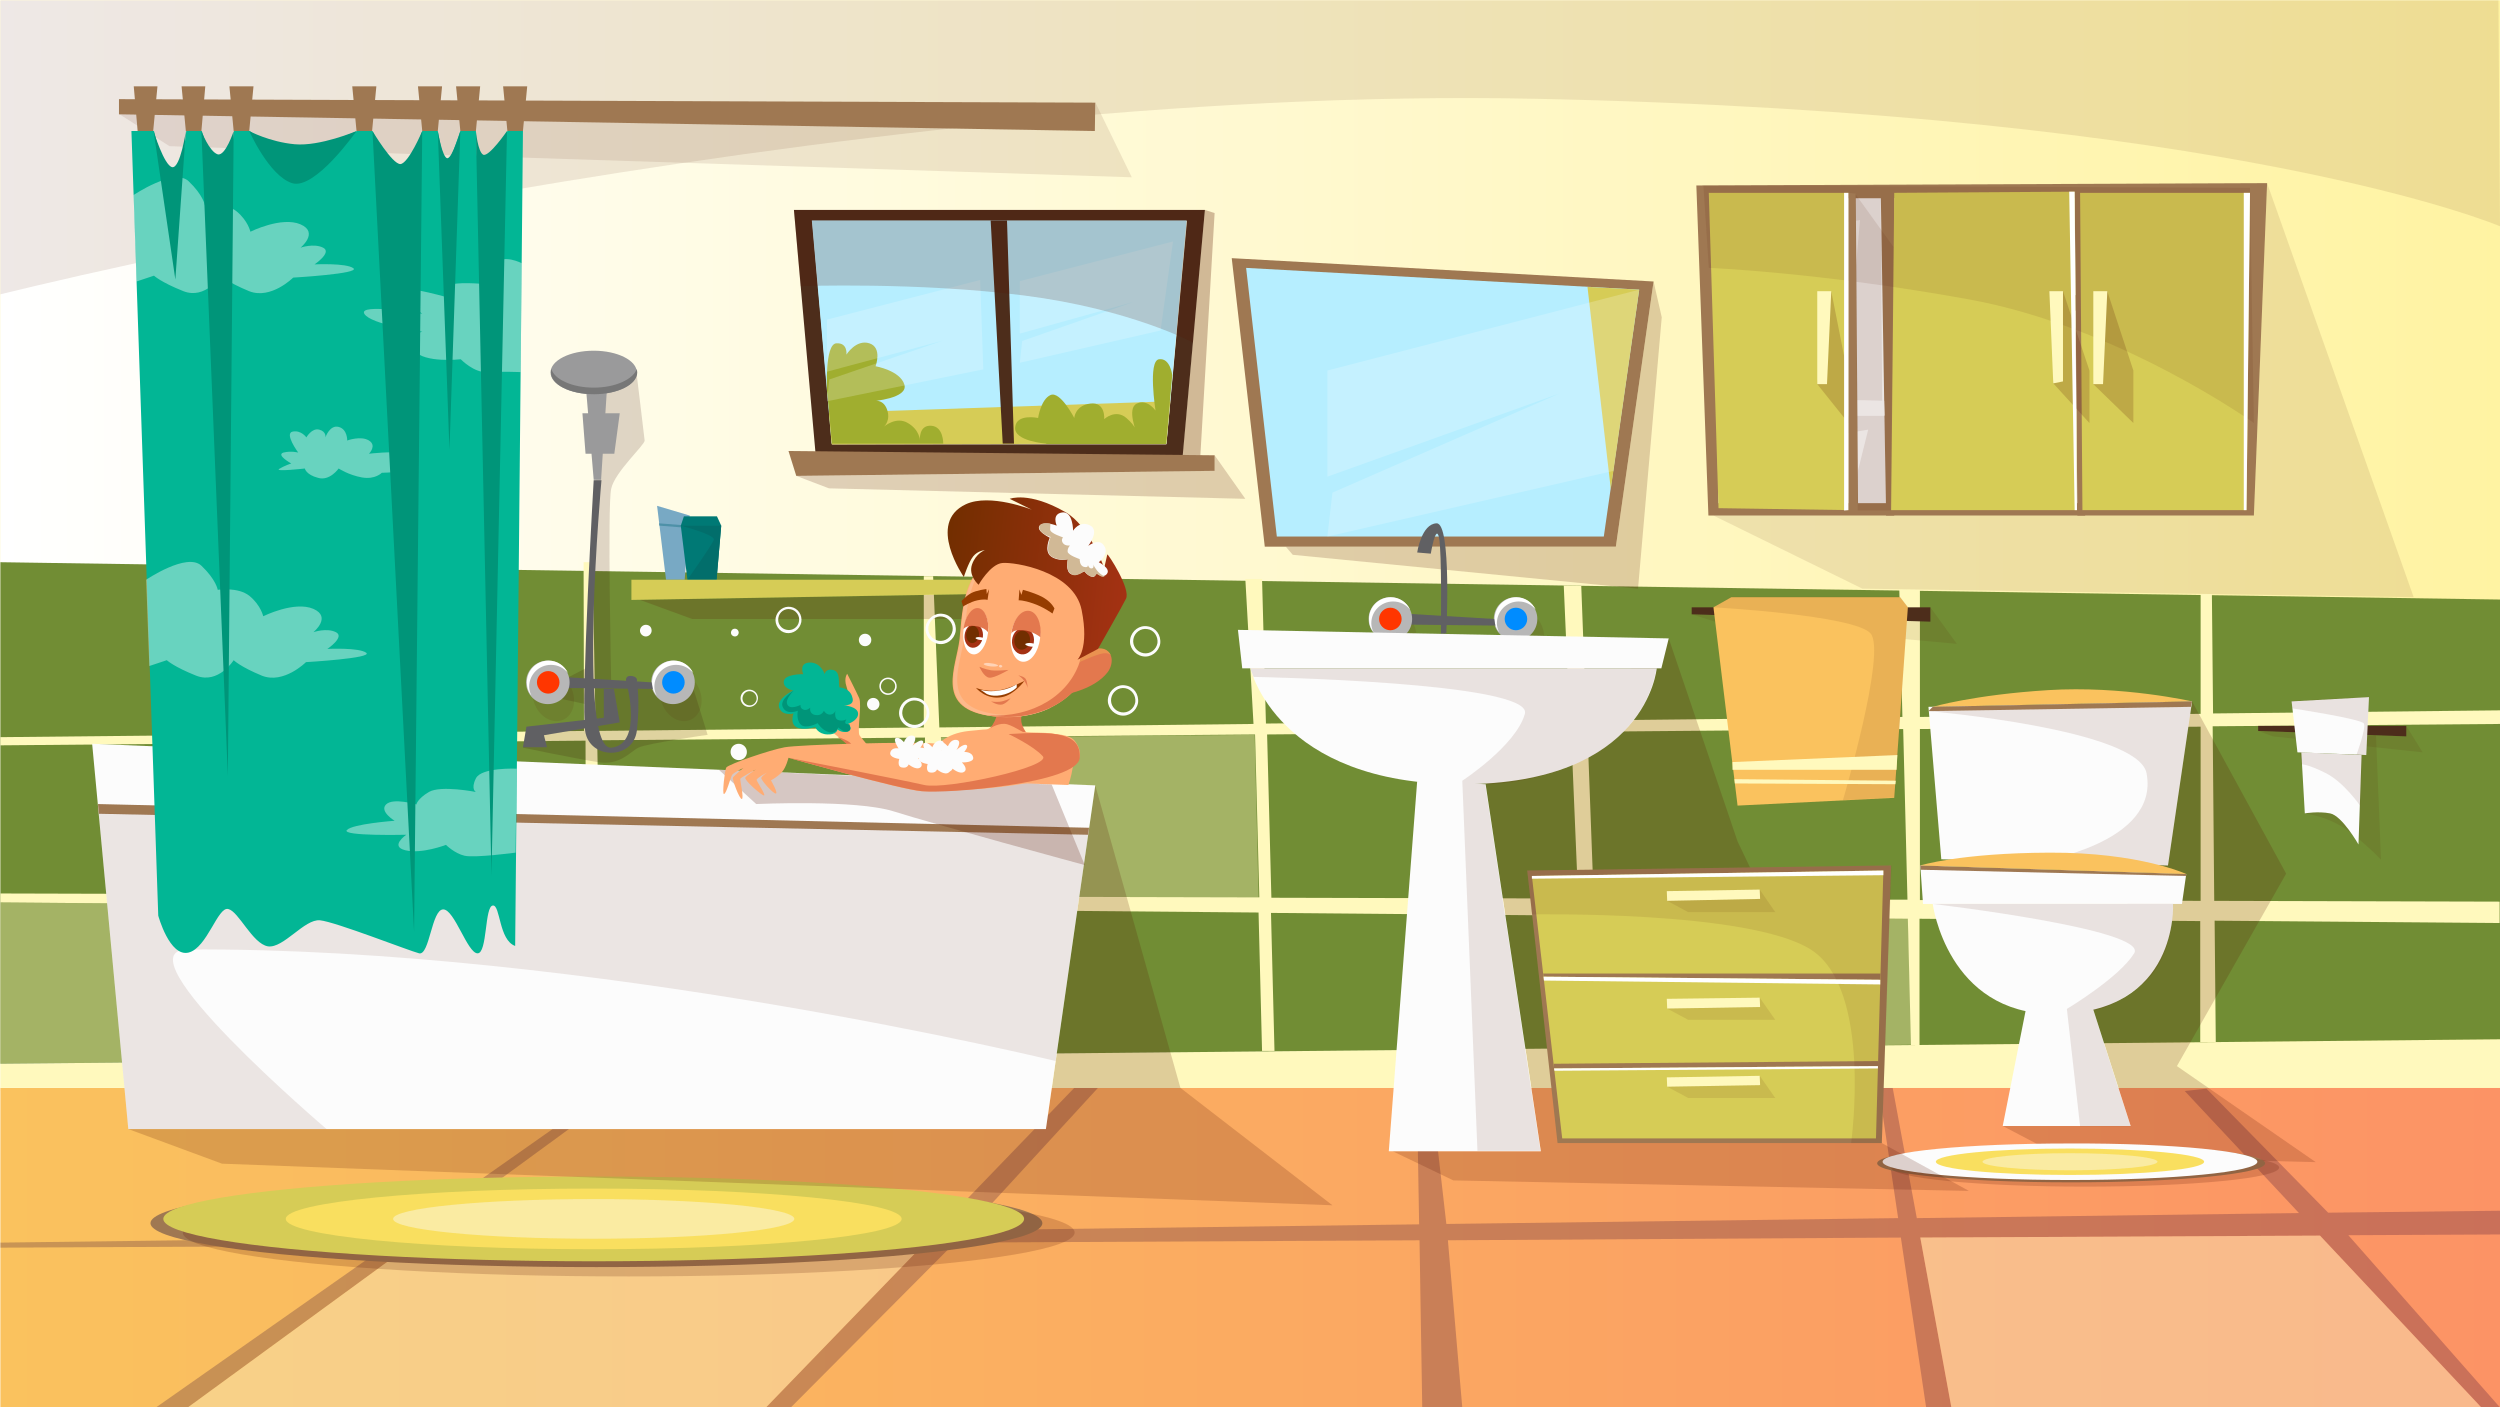 <?xml version="1.0" encoding="utf-8"?>
<!-- Generator: Adobe Illustrator 26.4.1, SVG Export Plug-In . SVG Version: 6.00 Build 0)  -->
<svg version="1.1" id="Слой_1" xmlns="http://www.w3.org/2000/svg" xmlns:xlink="http://www.w3.org/1999/xlink" x="0px" y="0px"
	 viewBox="0 0 643 362" style="enable-background:new 0 0 643 362;" xml:space="preserve">
<style type="text/css">
	.st0{fill:#FFF9BD;}
	.st1{fill:url(#SVGID_1_);}
	.st2{fill:url(#SVGID_00000010998013232896227630000007739576930488928677_);}
	.st3{opacity:0.24;fill:#2C0133;}
	.st4{opacity:0.44;fill:#F6E9BE;}
	.st5{fill:#718D34;}
	.st6{opacity:0.36;fill:#FFF9BD;}
	.st7{opacity:0.1;fill:#561400;}
	.st8{opacity:0.16;fill:#330A01;}
	.st9{fill:#9A9A9B;}
	.st10{fill:#B7B7B7;}
	.st11{fill:#FFFFFF;}
	.st12{fill:#008CFF;}
	.st13{fill:#606063;}
	.st14{fill:#FF3600;}
	.st15{fill:#777777;}
	.st16{fill:#9F7852;}
	.st17{fill:#FCFCFC;}
	.st18{fill:#D1B06F;}
	.st19{fill:#D6CC56;}
	.st20{opacity:0.19;fill:#561400;}
	.st21{filter:url(#Adobe_OpacityMaskFilter);}
	.st22{filter:url(#Adobe_OpacityMaskFilter_00000173842586616771238740000013742517621164835976_);}
	
		.st23{mask:url(#SVGID_00000008830805274531299010000017340580041783481786_);fill:url(#SVGID_00000061457987858784783110000016780173178081200019_);}
	.st24{fill:url(#SVGID_00000000938025256121538390000011627695988735857297_);}
	.st25{filter:url(#Adobe_OpacityMaskFilter_00000119833247333736579560000009612403390117690534_);}
	.st26{filter:url(#Adobe_OpacityMaskFilter_00000165915407187025056430000011701075304724334775_);}
	
		.st27{mask:url(#SVGID_00000127725912055336793240000002225226795033788851_);fill:url(#SVGID_00000176723893245689321570000013654173890064248961_);}
	.st28{fill:url(#SVGID_00000139279222050906834320000002122744580480699010_);}
	.st29{filter:url(#Adobe_OpacityMaskFilter_00000051344155779416702170000007268258334781780134_);}
	.st30{filter:url(#Adobe_OpacityMaskFilter_00000126293987564252952080000012712183028095920299_);}
	
		.st31{mask:url(#SVGID_00000150808338754338906710000017603069610219070596_);fill:url(#SVGID_00000121958322138135653770000004883878896151753635_);}
	.st32{fill:url(#SVGID_00000124157610813210925030000015899846437044834983_);}
	.st33{fill:#B6EEFF;}
	.st34{opacity:0.2;fill:#FFFFFF;}
	.st35{fill:#78A9C4;}
	.st36{fill:#4E91A8;}
	.st37{fill:#007975;}
	.st38{fill:#026E6B;}
	.st39{fill:#FAC25E;}
	.st40{opacity:0.11;fill:#561400;}
	.st41{fill:#4D2D1B;}
	.st42{fill:#F9DF5F;}
	.st43{opacity:0.43;fill:#FCFCFC;}
	.st44{fill:#E3784E;}
	.st45{fill:#FFAC73;}
	.st46{fill:#FCB98B;}
	.st47{fill:#A43113;}
	.st48{fill:#722E00;}
	.st49{fill:#963D00;}
	.st50{fill:#FFD3B6;}
	.st51{fill:#EA9250;}
	.st52{fill:url(#SVGID_00000016059324872995341850000015651286554797280166_);}
	.st53{fill:#D1B996;}
	.st54{opacity:0.23;fill:#561400;}
	.st55{fill:#02B695;}
	.st56{fill:#009579;}
	.st57{fill:#A0AE2F;}
	.st58{filter:url(#Adobe_OpacityMaskFilter_00000074431270208194154970000016459695736468201398_);}
	.st59{filter:url(#Adobe_OpacityMaskFilter_00000046302320429513346970000009629498478519531935_);}
	
		.st60{mask:url(#SVGID_00000108289680072734869220000010614278146194301842_);fill:url(#SVGID_00000042707816584996789350000009730820911413787520_);}
	.st61{fill:url(#SVGID_00000083050070834791148780000008697232007604233393_);}
	.st62{filter:url(#Adobe_OpacityMaskFilter_00000170265647873972630360000007041755899565406119_);}
	.st63{filter:url(#Adobe_OpacityMaskFilter_00000150782860049566977060000012213152991703259522_);}
	
		.st64{mask:url(#SVGID_00000001633551471032031010000016062248439995745931_);fill:url(#SVGID_00000142879720266765467400000003508287359651536543_);}
	.st65{fill:url(#SVGID_00000099634961779098154970000017014813034611738302_);}
	.st66{filter:url(#Adobe_OpacityMaskFilter_00000036232548773419900890000015190448591077954983_);}
	.st67{filter:url(#Adobe_OpacityMaskFilter_00000155843834118352464550000008217171714219014291_);}
	
		.st68{mask:url(#SVGID_00000129914688943331981440000009554926236854562234_);fill:url(#SVGID_00000137091102365053485570000012178724027907259783_);}
	.st69{fill:url(#SVGID_00000024721187420242257340000000648229770659045769_);}
	.st70{opacity:0.41;fill:#FCFCFC;}
</style>
<g>
	<rect x="0.1" y="0.1" class="st0" width="643" height="280.5"/>
	<linearGradient id="SVGID_1_" gradientUnits="userSpaceOnUse" x1="6.373569e-02" y1="140.387" x2="643.03" y2="140.387">
		<stop  offset="0" style="stop-color:#FFFFFF"/>
		<stop  offset="1" style="stop-color:#FFF3A2"/>
	</linearGradient>
	<rect x="0.1" y="0.1" class="st1" width="643" height="280.5"/>
	
		<linearGradient id="SVGID_00000005948333215599475550000004058642534801589415_" gradientUnits="userSpaceOnUse" x1="6.373569e-02" y1="320.928" x2="643.03" y2="320.928">
		<stop  offset="0" style="stop-color:#FAC25E"/>
		<stop  offset="1" style="stop-color:#FC9365"/>
	</linearGradient>
	
		<rect x="0.1" y="279.8" style="fill:url(#SVGID_00000005948333215599475550000004058642534801589415_);" width="643" height="82.2"/>
	<polygon class="st3" points="643,311.4 598.8,311.9 567.5,280 561.9,280.6 591.3,312 493,313.3 486.8,279.8 483.2,279.8 
		488.2,313.3 372,314.8 368,279.8 364.4,279.8 365,314.9 248.8,316.4 282.4,279.8 276.3,279.8 240.9,316.5 108.3,318.2 160.8,279.8 
		157.2,279.8 102.4,318.3 0.1,319.6 0.1,320.9 99.4,320.4 40.1,362 48.3,362 105.3,320.4 237.9,319.7 197,362 203.4,362 
		245.6,319.6 365.1,319 365.8,362 376.1,362 372.4,319 488.9,318.3 495.4,362 501.9,362 493.9,318.3 596.7,317.8 638.2,362 643,362 
		604,317.7 643,317.5 	"/>
	<polygon class="st4" points="638.2,362 596.7,317.8 493.9,318.3 501.9,362 	"/>
	<polygon class="st4" points="237.9,319.7 197,362 48.3,362 105.3,320.4 	"/>
	<polygon class="st0" points="643,279.8 643,267.3 0.1,273.6 0.1,279.8 	"/>
	<polygon class="st5" points="0.1,144.6 643,154.2 643,267.3 0.1,273.6 	"/>
	<path class="st0" d="M643,186.2v-3.5l-73.8,0.8l-0.3-30.7l-2.9,0v30.8l-72.2,0.8v-32.7l-5.3-0.1l0.8,32.8l-81.3,0.9l-1.3-34.6
		l-4.5-0.1l1.5,34.7l-78.1,0.8l-1-37.2h-4.3l2.1,37.3l-80.8,0.9l-1.6-38.9l-2.4,0v38.9l-84.4,0.9l-0.8-43.4h-2.3l0.1,43.4l-79.1,0.9
		l-2.2-44.3H66l2.1,44.3l-68,0.7v2.1l68.1-0.6l1.8,38.9l-69.9-0.2v2.3l70,0.6l1.9,40.1h3.6l-2-40.1l77,0.6l0.1,38.7h4.3l-0.7-38.7
		l83.5,0.7v37.1l7.3-0.1l-1.5-37l80.1,0.7l0.9,35.6h3.2l-0.9-35.5l79,0.7l1.5,34.1h3.7l-1.2-34l80.8,0.7l0.8,32.5l2.2,0v-32.5
		l72.2,0.6V268h4l-0.3-31.2l73.3,0.6v-5.5l-73.4-0.2l-0.4-44.9L643,186.2z M73.5,230.1l-1.9-38.9l79-0.7l0.1,39.8L73.5,230.1z
		 M154.3,230.3l-0.7-39.9l84.3-0.7v40.9L154.3,230.3z M243.6,230.6l-1.6-41l80.8-0.7l1.1,41.9L243.6,230.6z M327,230.9l-1.1-42
		l78.2-0.7l1.8,42.9L327,230.9z M409.9,231.2l-1.6-43l81.2-0.7l1.1,43.9L409.9,231.2z M566,231.7l-72.2-0.2v-44l72.2-0.6V231.7z"/>
	<polygon class="st6" points="410.1,235.5 411.3,269.6 491.7,268.7 490.8,236.2 	"/>
	<polygon class="st6" points="241.9,189.7 322.7,189 323.7,230.9 243.6,230.6 	"/>
	<polygon class="st6" points="72,272.9 70.1,232.7 0.1,232.1 0.1,273.6 	"/>
	<path class="st7" d="M0.1,75.7c0,0,215.5-54,394.6-50.3C575,29.1,643,58.2,643,58.2l-0.4-58.1H0.1V75.7z"/>
</g>
<g id="vseosvita-Водопровідний-кран-2">
	<path class="st8" d="M163.6,95c0,0,2.1,17.2,2.2,18.3s-7.7,8.1-8.6,12.4c-1,4.3,0,50,0,50l10.4,1h10.6L182,189
		c0,0-15.7,2.2-17.8,3.3c-2.1,1-4.7,4.7-10.5,3.7c-5.8-0.9-19.2-3.7-19.2-3.7l1.4-3.3l16.2-4.2l-1.5-3.7l-12.6-2.7l13.2-6.8
		c0,0,1.5-45.8,2.1-49.2c0.6-3.4,1.2-25.7,1.2-25.7L163.6,95z"/>
	<polygon class="st9" points="150.6,116.7 149.8,106.3 159.4,106.3 158,116.7 	"/>
	<path class="st7" d="M179.8,177.1c1.4,3.2,0.5,6.8-2.1,8c-2.6,1.2-5.9-0.5-7.3-3.8c-1.4-3.2-0.5-6.8,2.1-8
		C175.1,172.2,178.4,173.9,179.8,177.1z"/>
	<path class="st7" d="M147,177.1c1.4,3.2,0.5,6.8-2.1,8c-2.6,1.2-5.9-0.5-7.3-3.8c-1.4-3.2-0.5-6.8,2.1-8
		C142.3,172.2,145.6,173.9,147,177.1z"/>
	<path class="st10" d="M178.7,175.5c0,3.1-2.5,5.6-5.6,5.6c-3.1,0-5.6-2.5-5.6-5.6c0-3.1,2.5-5.6,5.6-5.6
		C176.3,169.9,178.7,172.4,178.7,175.5z"/>
	<path class="st11" d="M168.3,176.6c0-3.1,2.5-5.6,5.6-5.6c1.8,0,3.3,0.8,4.4,2.1c-0.9-1.9-2.8-3.2-5-3.2c-3.1,0-5.6,2.5-5.6,5.6
		c0,1.3,0.4,2.5,1.2,3.4C168.5,178.2,168.3,177.4,168.3,176.6z"/>
	<circle class="st12" cx="173.2" cy="175.5" r="2.9"/>
	<polygon class="st13" points="141,173.9 167.6,175.5 167.9,177.2 141,176.9 	"/>
	<path class="st10" d="M146.5,175.5c0,3.1-2.5,5.6-5.6,5.6c-3.1,0-5.6-2.5-5.6-5.6c0-3.1,2.5-5.6,5.6-5.6
		C144,169.9,146.5,172.4,146.5,175.5z"/>
	<path class="st11" d="M136.1,176.6c0-3.1,2.5-5.6,5.6-5.6c1.8,0,3.3,0.8,4.4,2.1c-0.9-1.9-2.8-3.2-5-3.2c-3.1,0-5.6,2.5-5.6,5.6
		c0,1.3,0.4,2.5,1.2,3.4C136.3,178.2,136.1,177.4,136.1,176.6z"/>
	<circle class="st14" cx="141" cy="175.5" r="2.9"/>
	<polygon class="st13" points="155.3,177.2 155.3,184.6 135.4,186.9 134.5,192.2 140.7,192.2 139.9,189.1 159.4,185.8 157.9,177.2 	
		"/>
	<ellipse class="st9" cx="152.7" cy="95.8" rx="11.1" ry="5.6"/>
	<polygon class="st9" points="150.6,98.5 152.7,123.4 154.6,123.4 156.2,98.6 	"/>
	<path class="st15" d="M152.7,99.7c-5.5,0-10.1-2.1-10.9-4.8c-0.1,0.3-0.1,0.6-0.1,0.9c0,3.1,4.9,5.6,11.1,5.6
		c6.1,0,11.1-2.5,11.1-5.6c0-0.3-0.1-0.6-0.1-0.9C162.8,97.6,158.2,99.7,152.7,99.7z"/>
	<path class="st13" d="M152.7,123.4c0,0-3.3,57-2.2,64.6c1.1,7.5,12.4,7.5,13.3-0.1c0.9-7.6,0-12.6,0-12.6s0.4-1.1-1.1-1.4
		c-2.3-0.4-1.6,1.6-1.6,1.6s4.4,15.8-3.8,16.8c-8.9,1-2.6-68.8-2.6-68.8H152.7z"/>
</g>
<g id="vseosvita-Шафка">
	<polygon class="st16" points="579.7,132.6 583.1,47.1 436.3,47.7 439.4,132.6 	"/>
	<polygon class="st17" points="577.1,129.4 577.1,51 440.7,51 442,129.4 	"/>
	<polygon class="st16" points="483.7,47.7 485.1,132.6 487.2,132.6 487.2,47.7 	"/>
	<polygon class="st16" points="533.6,47.7 534.3,132.6 536.3,132.6 536.3,47.7 	"/>
	<polygon class="st16" points="484.6,79.9 577.1,79.9 577.1,75.9 484.8,75.9 	"/>
	<polygon class="st7" points="440.7,62.6 478.4,56.6 474.3,102.9 484.1,103.1 483.7,51 440.7,51 	"/>
	<polygon class="st7" points="441.8,116.9 480.5,110.5 475.8,129.4 485,129.4 484.7,106.9 441.6,106.9 	"/>
	<polygon class="st18" points="487.2,65.4 530.2,56.9 526,75.9 533.6,75.9 533.6,51 487.2,51 	"/>
	<polygon class="st18" points="487.2,79.9 533.6,79.9 534,103.8 523.4,103.6 527.7,86.8 487.2,90.2 	"/>
	<polygon class="st18" points="487.2,106.9 534,106.9 534.2,129.4 527.7,129.4 530.7,110.6 487.2,115.8 	"/>
	<polygon class="st18" points="536.3,61.6 573.4,56.4 569.2,75.9 577.1,75.9 577.1,51 536.3,51 	"/>
	<polygon class="st18" points="536.3,79.9 577.1,79.9 577.1,104.4 565.7,104.3 571.6,85.1 536.3,91.5 	"/>
	<polygon class="st18" points="536.3,106.9 577.1,106.9 577.1,129.4 567.8,129.4 571.6,111.1 536.3,116.3 	"/>
	<polygon class="st17" points="441.5,102.4 484.6,103.1 484.7,106.9 441.6,106.9 	"/>
	<polygon class="st19" points="475.4,131.2 475.4,49.6 439.5,49.6 442,130.7 	"/>
	<polygon class="st19" points="535,49.6 535.6,131.2 577.8,131.2 578.7,49.6 	"/>
	<polygon class="st19" points="487.2,49.6 533.6,49.3 534.2,131.2 486.4,131.2 	"/>
	<path class="st7" d="M439.5,68.9c0,0,28.3,1.1,66.9,8.1c38.6,7,73.3,31.8,73.3,31.8l-1-60.5l-140.6-0.6L439.5,68.9z"/>
	<polygon class="st20" points="471,74.9 474.9,94.6 475.4,108.8 467.4,98.8 	"/>
	<polygon class="st0" points="467.4,74.9 467.4,98.8 469.9,98.8 471,74.9 	"/>
	<polygon class="st20" points="530.6,74.9 537.4,95.3 537.4,108.8 528.1,98.6 	"/>
	<polygon class="st0" points="527.1,74.9 528.1,98.6 530.6,98.1 530.6,74.9 	"/>
	<polygon class="st20" points="542,74.9 548.7,95.3 548.7,108.8 538.4,98.8 	"/>
	<polygon class="st0" points="538.4,74.9 538.4,98.8 540.9,98.8 542,74.9 	"/>
	<polygon class="st7" points="583.1,47.1 620.8,153.6 479,151.4 440.7,132.6 579.7,132.6 	"/>
	<polygon class="st16" points="475.4,49.6 477.3,49.8 477.9,131.2 475.4,131.2 	"/>
	<polygon class="st7" points="477.2,49.9 487,63.5 486.3,131.3 477.8,131.3 	"/>
	<defs>
		<filter id="Adobe_OpacityMaskFilter" filterUnits="userSpaceOnUse" x="474.3" y="49.6" width="1.1" height="81.7">
			<feFlood  style="flood-color:white;flood-opacity:1" result="back"/>
			<feBlend  in="SourceGraphic" in2="back" mode="normal"/>
		</filter>
	</defs>
	
		<mask maskUnits="userSpaceOnUse" x="474.3" y="49.6" width="1.1" height="81.7" id="SVGID_00000119090892312794151850000011206724279551578256_">
		<g class="st21">
			<defs>
				
					<filter id="Adobe_OpacityMaskFilter_00000152947792577673003390000011709796174508860848_" filterUnits="userSpaceOnUse" x="474.3" y="49.6" width="1.1" height="81.7">
					<feFlood  style="flood-color:white;flood-opacity:1" result="back"/>
					<feBlend  in="SourceGraphic" in2="back" mode="normal"/>
				</filter>
			</defs>
			
			
				<linearGradient id="SVGID_00000054974684200255323970000018324451061953439361_" gradientUnits="userSpaceOnUse" x1="474.252" y1="90.427" x2="475.37" y2="90.427">
				<stop  offset="1.820990e-02" style="stop-color:#FFFFFF"/>
				<stop  offset="1" style="stop-color:#000000"/>
			</linearGradient>
			
				<polygon style="mask:url(#SVGID_00000119090892312794151850000011206724279551578256_);fill:url(#SVGID_00000054974684200255323970000018324451061953439361_);" points="
				475.4,49.6 475.4,131.2 474.3,131.3 474.3,49.6 			"/>
		</g>
	</mask>
	
		<linearGradient id="SVGID_00000044135628878800547940000001362343809700218251_" gradientUnits="userSpaceOnUse" x1="474.252" y1="90.427" x2="475.37" y2="90.427">
		<stop  offset="1.820990e-02" style="stop-color:#FFFFFF"/>
		<stop  offset="1" style="stop-color:#FFFFFF"/>
	</linearGradient>
	<polygon style="fill:url(#SVGID_00000044135628878800547940000001362343809700218251_);" points="475.4,49.6 475.4,131.2 
		474.3,131.3 474.3,49.6 	"/>
	<defs>
		
			<filter id="Adobe_OpacityMaskFilter_00000017505843937620531490000010124464041660989097_" filterUnits="userSpaceOnUse" x="532.2" y="49.3" width="2" height="82">
			<feFlood  style="flood-color:white;flood-opacity:1" result="back"/>
			<feBlend  in="SourceGraphic" in2="back" mode="normal"/>
		</filter>
	</defs>
	
		<mask maskUnits="userSpaceOnUse" x="532.2" y="49.3" width="2" height="82" id="SVGID_00000176758510938089355780000005578479164189136573_">
		<g style="filter:url(#Adobe_OpacityMaskFilter_00000017505843937620531490000010124464041660989097_);">
			<defs>
				
					<filter id="Adobe_OpacityMaskFilter_00000067920039267159822560000000678213174133671310_" filterUnits="userSpaceOnUse" x="532.2" y="49.3" width="2" height="82">
					<feFlood  style="flood-color:white;flood-opacity:1" result="back"/>
					<feBlend  in="SourceGraphic" in2="back" mode="normal"/>
				</filter>
			</defs>
			
			
			
				<linearGradient id="SVGID_00000011731432785287844050000003899157773289781665_" gradientUnits="userSpaceOnUse" x1="532.219" y1="90.232" x2="534.238" y2="90.232">
				<stop  offset="1.820990e-02" style="stop-color:#FFFFFF"/>
				<stop  offset="1" style="stop-color:#000000"/>
			</linearGradient>
			
				<polygon style="mask:url(#SVGID_00000176758510938089355780000005578479164189136573_);fill:url(#SVGID_00000011731432785287844050000003899157773289781665_);" points="
				533.6,49.3 532.2,49.3 533.6,131.2 534.2,131.2 			"/>
		</g>
	</mask>
	
		<linearGradient id="SVGID_00000109006762256461848790000014826793287985487804_" gradientUnits="userSpaceOnUse" x1="532.219" y1="90.232" x2="534.238" y2="90.232">
		<stop  offset="1.820990e-02" style="stop-color:#FFFFFF"/>
		<stop  offset="1" style="stop-color:#FFFFFF"/>
	</linearGradient>
	<polygon style="fill:url(#SVGID_00000109006762256461848790000014826793287985487804_);" points="533.6,49.3 532.2,49.3 
		533.6,131.2 534.2,131.2 	"/>
	<defs>
		
			<filter id="Adobe_OpacityMaskFilter_00000065045738423795970960000011301030814046455193_" filterUnits="userSpaceOnUse" x="577.1" y="49.6" width="1.7" height="81.6">
			<feFlood  style="flood-color:white;flood-opacity:1" result="back"/>
			<feBlend  in="SourceGraphic" in2="back" mode="normal"/>
		</filter>
	</defs>
	
		<mask maskUnits="userSpaceOnUse" x="577.1" y="49.6" width="1.7" height="81.6" id="SVGID_00000090282422638353808830000003422324821656766883_">
		<g style="filter:url(#Adobe_OpacityMaskFilter_00000065045738423795970960000011301030814046455193_);">
			<defs>
				
					<filter id="Adobe_OpacityMaskFilter_00000018238699190459946960000011312030678812085380_" filterUnits="userSpaceOnUse" x="577.1" y="49.6" width="1.7" height="81.6">
					<feFlood  style="flood-color:white;flood-opacity:1" result="back"/>
					<feBlend  in="SourceGraphic" in2="back" mode="normal"/>
				</filter>
			</defs>
			
			
				<linearGradient id="SVGID_00000002353103021096413400000005038365031400980102_" gradientUnits="userSpaceOnUse" x1="577.078" y1="90.4" x2="578.734" y2="90.4">
				<stop  offset="1.820990e-02" style="stop-color:#FFFFFF"/>
				<stop  offset="1" style="stop-color:#000000"/>
			</linearGradient>
			
				<polygon style="mask:url(#SVGID_00000090282422638353808830000003422324821656766883_);fill:url(#SVGID_00000002353103021096413400000005038365031400980102_);" points="
				578.7,49.6 577.1,49.6 577.1,131.2 577.8,131.2 			"/>
		</g>
	</mask>
	
		<linearGradient id="SVGID_00000044870863695984141060000014714510235947840394_" gradientUnits="userSpaceOnUse" x1="577.078" y1="90.4" x2="578.734" y2="90.4">
		<stop  offset="1.820990e-02" style="stop-color:#FFFFFF"/>
		<stop  offset="1" style="stop-color:#FFFFFF"/>
	</linearGradient>
	<polygon style="fill:url(#SVGID_00000044870863695984141060000014714510235947840394_);" points="578.7,49.6 577.1,49.6 
		577.1,131.2 577.8,131.2 	"/>
</g>
<g id="vseosvita-Дзеркало">
	<polygon class="st20" points="330.7,140.6 332.5,142.7 421.3,151.4 427.4,81.6 425.3,72.4 415.6,140.6 	"/>
	<polygon class="st16" points="325.3,140.6 316.8,66.4 425.3,72.4 415.6,140.6 	"/>
	<polygon class="st33" points="328.4,138 320.5,68.9 421.6,74.5 412.5,138 	"/>
	<polygon class="st19" points="408.3,73.8 414.3,125.8 421.6,74.5 	"/>
	<polygon class="st34" points="421.6,74.5 341.4,95.3 341.4,122.6 401.1,101.2 342.7,126.7 341.4,138 415,121.1 	"/>
</g>
<g id="vseosvita-Коробка">
	<polygon class="st35" points="171.3,149.1 169,130.1 177.4,132.6 176.1,149.1 	"/>
	<polygon class="st36" points="169.5,134.6 177.2,135.2 177.2,135.8 169.6,135.2 	"/>
</g>
<g id="vseosvita-Коробка-2">
	<polygon class="st37" points="176.8,149.1 175.1,135.2 175.9,132.8 184.4,132.8 185.5,135.2 184.3,149.1 	"/>
	<path class="st38" d="M176.8,149.1c0,0,6.4-9,6.8-10.3c0.3-1.3-8.5-3.6-8.5-3.6h10.4l-1.2,13.9H176.8z"/>
</g>
<g id="vseosvita-Полиця">
	<polygon class="st20" points="257.9,149.1 264.1,159.2 178,159.2 164.6,154.3 257.9,152.7 	"/>
	<polygon class="st19" points="162.4,149.1 255.6,149.1 255.6,152.7 162.4,154.3 	"/>
</g>
<g id="vseosvita-Туалет">
	<polygon class="st20" points="563.8,180.4 588,224.7 559.9,274.2 595.6,298.9 529.8,297.3 515.1,289.6 548,289.6 538.4,259.7 	"/>
	<polygon class="st17" points="493.9,222.6 494.6,232.5 561.2,232.5 562.3,224.8 	"/>
	<path class="st17" d="M497.1,232.5c0,0,3.7,28.3,31.2,28.3c32.2,0,30.6-28.3,30.6-28.3H497.1z"/>
	<polygon class="st17" points="521.1,259.4 515.1,289.6 548,289.6 538.3,259.4 	"/>
	<polygon class="st17" points="499.3,221 496,181.8 563.8,180.4 557.6,222.6 	"/>
	<path class="st39" d="M497.1,181.8c0,0,10.5-3.1,29.7-4.3c19.1-1.2,37,2.9,37,2.9L497.1,181.8z"/>
	<polygon class="st16" points="497.1,181.8 563.8,180.4 563.5,181.8 496,182.9 	"/>
	<path class="st40" d="M497.1,232.5h61.8c0,0,0.5,14.2-8.2,20.9c-8.8,6.8-12.3,6.4-12.3,6.4l9.6,29.9H535l-3.4-30.2
		c0,0,13.5-8.1,17.3-14.3C552.8,239,497.1,232.5,497.1,232.5z"/>
	<polygon class="st16" points="562.3,224.8 493.9,222.6 494,223.7 562.3,225.3 	"/>
	<path class="st40" d="M496,182.9c0,0,54,4.6,56.1,16c3.4,18.1-28.1,22.8-28.1,22.8l33.6,0.9l6-40.8L496,182.9z"/>
	<path class="st39" d="M493.9,222.6c0,0,10.1-3.2,33.2-3.3c23.2-0.1,35.2,5.5,35.2,5.5L493.9,222.6z"/>
</g>
<g id="vseosvita-Туалетний-папір">
	<polygon class="st7" points="580.8,188 584.6,189.4 623.1,193.5 618.9,186.7 618.9,189.4 	"/>
	<path class="st7" d="M611.1,189.1l1.3,32c0,0-5.7-5.9-10.4-8.7c-4.8-2.8-9.2-3.1-9.2-3.1l14.7-20.2L611.1,189.1z"/>
	<polygon class="st41" points="580.8,186.7 618.9,186.7 618.9,189.4 580.8,188 	"/>
	<polygon class="st17" points="589.4,180.4 590.9,193.5 608.6,194.2 609.3,179.3 	"/>
	<path class="st17" d="M591.9,193.5l0.9,15.7c0,0,3.4-0.6,6.5,0c3.1,0.6,7.3,8,7.3,8l0.8-23L591.9,193.5z"/>
	<path class="st40" d="M591.5,193.5l16,0.7l-0.5,13c0,0-4.2-6.1-8.9-8.4c-4.6-2.3-6.1-2.2-6.1-2.2L591.5,193.5z"/>
	<path class="st40" d="M589.6,182.2c0,0,17.8,2.7,18.4,3.9c0.6,1.2-1.9,8-1.9,8l2.5,0.1l0.7-15l-19.9,1.1L589.6,182.2z"/>
</g>
<g id="vseosvita-Рушник">
	<polygon class="st7" points="435.1,158 441.1,159.9 503.3,165.6 496.5,156.2 496.5,159.9 	"/>
	<polygon class="st41" points="435.1,156.2 496.5,156.2 496.5,159.9 435.1,158 	"/>
	<polygon class="st39" points="440.7,156.2 445.3,153.6 488.7,153.6 490.7,156.2 487.2,205.2 446.9,207.2 	"/>
	<path class="st7" d="M440.7,156.2c0,0,36.2,2,40.4,6.7c4.2,4.7-7.1,42.9-7.1,42.9l13.3-0.7l3.4-49l-2-2.6h-43.4L440.7,156.2z"/>
	<polygon class="st0" points="445.6,196 488,194.2 487.8,198 445.6,198 	"/>
	<polygon class="st0" points="446.1,200.4 487.6,200.8 487.5,201.7 446.2,201.5 	"/>
</g>
<g id="vseosvita-Килим">
	<ellipse class="st16" cx="153.4" cy="314.6" rx="114.7" ry="11.3"/>
	<ellipse class="st20" cx="161.7" cy="317" rx="114.7" ry="11.3"/>
	<ellipse class="st19" cx="152.7" cy="313.5" rx="110.7" ry="10.9"/>
	<ellipse class="st42" cx="152.7" cy="313.5" rx="79.2" ry="7.8"/>
	<path class="st43" d="M204.3,313.5c0,2.8-23.1,5.1-51.6,5.1s-51.6-2.3-51.6-5.1c0-2.8,23.1-5.1,51.6-5.1S204.3,310.7,204.3,313.5z"
		/>
</g>
<g id="vseosvita-Килим-2">
	<path class="st16" d="M582.6,299.2c0,2.7-22.4,4.9-49.9,4.9c-27.6,0-49.9-2.2-49.9-4.9s22.4-4.9,49.9-4.9
		C560.3,294.3,582.6,296.5,582.6,299.2z"/>
	<ellipse class="st20" cx="536.3" cy="300.3" rx="49.9" ry="4.9"/>
	<path class="st17" d="M580.6,298.8c0,2.6-21.6,4.7-48.2,4.7c-26.6,0-48.2-2.1-48.2-4.7c0-2.6,21.6-4.7,48.2-4.7
		C559,294,580.6,296.2,580.6,298.8z"/>
	<path class="st42" d="M566.9,298.8c0,1.9-15.4,3.4-34.5,3.4c-19,0-34.5-1.5-34.5-3.4s15.4-3.4,34.5-3.4
		C551.4,295.4,566.9,296.9,566.9,298.8z"/>
	<path class="st43" d="M554.9,298.8c0,1.2-10.1,2.2-22.5,2.2c-12.4,0-22.5-1-22.5-2.2c0-1.2,10.1-2.2,22.5-2.2
		C544.8,296.6,554.9,297.6,554.9,298.8z"/>
</g>
<g>
	<path class="st17" d="M192.1,193.4c0,1.2-0.9,2.1-2.1,2.1c-1.2,0-2.1-1-2.1-2.1c0-1.2,0.9-2.1,2.1-2.1
		C191.1,191.3,192.1,192.2,192.1,193.4z"/>
	<path class="st17" d="M193.1,177.4c-1.2-0.2-2.4,0.6-2.6,1.8c-0.2,1.2,0.6,2.4,1.8,2.6c1.2,0.2,2.4-0.6,2.6-1.8
		C195.2,178.8,194.3,177.6,193.1,177.4z M194.6,179.9c-0.2,1-1.1,1.7-2.1,1.5c-1-0.2-1.7-1.1-1.5-2.1c0.2-1,1.1-1.7,2.1-1.5
		S194.7,178.9,194.6,179.9z"/>
	<path class="st17" d="M228.8,174.3c-1.2-0.2-2.4,0.6-2.6,1.8c-0.2,1.2,0.6,2.4,1.8,2.6c1.2,0.2,2.4-0.6,2.6-1.8
		C230.8,175.7,230,174.5,228.8,174.3z M230.2,176.8c-0.2,1-1.1,1.7-2.1,1.5s-1.7-1.1-1.5-2.1c0.2-1,1.1-1.7,2.1-1.5
		C229.7,174.9,230.4,175.8,230.2,176.8z"/>
	<path class="st17" d="M235.8,179.5c-2.1-0.4-4.1,1.1-4.5,3.2c-0.4,2.1,1.1,4.1,3.2,4.5c2.1,0.4,4.1-1.1,4.5-3.2
		C239.3,181.8,237.9,179.8,235.8,179.5z M238.3,183.8c-0.3,1.7-1.9,2.9-3.6,2.6c-1.7-0.3-2.9-1.9-2.6-3.6c0.3-1.7,1.9-2.9,3.6-2.6
		C237.4,180.4,238.6,182.1,238.3,183.8z"/>
	<path class="st17" d="M289.5,176.3c-2.1-0.4-4.1,1.1-4.5,3.2c-0.4,2.1,1.1,4.1,3.2,4.5c2.1,0.4,4.1-1.1,4.5-3.2
		C293,178.6,291.6,176.6,289.5,176.3z M292,180.6c-0.3,1.7-1.9,2.9-3.6,2.6c-1.7-0.3-2.9-1.9-2.6-3.6s1.9-2.9,3.6-2.6
		C291.1,177.3,292.2,178.9,292,180.6z"/>
	<path class="st17" d="M295.2,161.1c-2.1-0.4-4.1,1.1-4.5,3.2c-0.4,2.1,1.1,4.1,3.2,4.5c2.1,0.4,4.1-1.1,4.5-3.2
		C298.7,163.4,297.3,161.4,295.2,161.1z M297.7,165.4c-0.3,1.7-1.9,2.9-3.6,2.6c-1.7-0.3-2.9-1.9-2.6-3.6c0.3-1.7,1.9-2.9,3.6-2.6
		C296.8,162,297.9,163.7,297.7,165.4z"/>
	<path class="st17" d="M242.6,157.9c-2.1-0.4-4.1,1.1-4.5,3.2c-0.4,2.1,1.1,4.1,3.2,4.5c2.1,0.4,4.1-1.1,4.5-3.2
		C246.1,160.2,244.7,158.2,242.6,157.9z M245,162.2c-0.3,1.7-1.9,2.9-3.6,2.6c-1.7-0.3-2.9-1.9-2.6-3.6c0.3-1.7,1.9-2.9,3.6-2.6
		S245.3,160.5,245,162.2z"/>
	<path class="st17" d="M203.4,156.1c-1.8-0.3-3.5,0.9-3.9,2.8c-0.3,1.8,0.9,3.6,2.7,3.9c1.8,0.3,3.5-0.9,3.9-2.8
		C206.4,158.1,205.2,156.4,203.4,156.1z M205.5,159.8c-0.2,1.5-1.7,2.5-3.1,2.2c-1.5-0.2-2.5-1.7-2.2-3.1c0.2-1.5,1.7-2.5,3.1-2.2
		C204.7,156.9,205.8,158.4,205.5,159.8z"/>
	<path class="st17" d="M167.6,162.2c0,0.8-0.7,1.5-1.5,1.5c-0.8,0-1.5-0.7-1.5-1.5c0-0.8,0.7-1.5,1.5-1.5
		C167,160.7,167.6,161.3,167.6,162.2z"/>
	<circle class="st17" cx="224.6" cy="181.1" r="1.6"/>
	<path class="st17" d="M224.1,164.6c0,0.9-0.7,1.6-1.6,1.6c-0.9,0-1.6-0.7-1.6-1.6c0-0.9,0.7-1.6,1.6-1.6
		C223.4,163,224.1,163.7,224.1,164.6z"/>
	<path class="st17" d="M190,162.7c0,0.5-0.4,1-1,1c-0.5,0-1-0.4-1-1c0-0.5,0.4-1,1-1C189.6,161.7,190,162.2,190,162.7z"/>
</g>
<g id="vseosvita-Водопровідний-кран">
	<path class="st7" d="M396.5,160.8c1.4,3.2,0.5,6.8-2.1,8c-2.6,1.2-5.9-0.5-7.3-3.8c-1.4-3.2-0.5-6.8,2.1-8
		C391.8,155.9,395,157.6,396.5,160.8z"/>
	<path class="st7" d="M363.7,160.8c1.4,3.2,0.5,6.8-2.1,8c-2.6,1.2-5.9-0.5-7.3-3.8c-1.4-3.2-0.5-6.8,2.1-8
		C358.9,155.9,362.2,157.6,363.7,160.8z"/>
	<path class="st10" d="M395.4,159.2c0,3.1-2.5,5.6-5.6,5.6c-3.1,0-5.6-2.5-5.6-5.6c0-3.1,2.5-5.6,5.6-5.6
		C392.9,153.6,395.4,156.1,395.4,159.2z"/>
	<path class="st11" d="M385,160.3c0-3.1,2.5-5.6,5.6-5.6c1.8,0,3.3,0.8,4.4,2.1c-0.9-1.9-2.8-3.2-5-3.2c-3.1,0-5.6,2.5-5.6,5.6
		c0,1.3,0.4,2.5,1.2,3.4C385.2,161.9,385,161.1,385,160.3z"/>
	<path class="st12" d="M392.8,159.2c0,1.6-1.3,2.9-2.9,2.9c-1.6,0-2.9-1.3-2.9-2.9c0-1.6,1.3-2.9,2.9-2.9
		C391.5,156.3,392.8,157.6,392.8,159.2z"/>
	<polygon class="st13" points="357.6,157.6 384.3,159.2 384.6,160.9 357.6,160.6 	"/>
	<path class="st10" d="M363.2,159.2c0,3.1-2.5,5.6-5.6,5.6c-3.1,0-5.6-2.5-5.6-5.6c0-3.1,2.5-5.6,5.6-5.6
		C360.7,153.6,363.2,156.1,363.2,159.2z"/>
	<path class="st11" d="M352.7,160.3c0-3.1,2.5-5.6,5.6-5.6c1.8,0,3.3,0.8,4.4,2.1c-0.9-1.9-2.8-3.2-5-3.2c-3.1,0-5.6,2.5-5.6,5.6
		c0,1.3,0.4,2.5,1.2,3.4C352.9,161.9,352.7,161.1,352.7,160.3z"/>
	<path class="st14" d="M360.5,159.2c0,1.6-1.3,2.9-2.9,2.9c-1.6,0-2.9-1.3-2.9-2.9c0-1.6,1.3-2.9,2.9-2.9
		C359.2,156.3,360.5,157.6,360.5,159.2z"/>
	<path class="st13" d="M370.6,163c0,0,0.3-21.2-0.5-24.8s-2.1,4.2-2.1,4.2l-3.5-0.3c0,0,1.1-7.4,5-7.5c3.9-0.1,2.5,28.3,2.5,28.3
		L370.6,163z"/>
</g>
<g id="vseosvita-Раковина">
	<polygon class="st20" points="429.2,164.2 446.9,216.4 484,294 506.4,306.3 373.8,303.6 358.2,296.1 396.3,296.1 382.1,201.7 	"/>
	<polygon class="st17" points="318.4,162 319.5,171.9 427.3,171.9 429.2,164.2 	"/>
	<path class="st17" d="M321.6,171.9c0,0,6.8,29.8,54.3,29.8c47.7,0,50.2-29.8,50.2-29.8H321.6z"/>
	<polygon class="st17" points="364.5,200.9 357.2,296.1 396.3,296.1 382.1,201.7 	"/>
	<path class="st40" d="M321.6,171.9H426c0,0-1.5,16.8-21.8,25c-13,5.3-22.2,4.8-22.2,4.8l14.2,94.3H380l-3.9-95.2
		c0,0,13.8-9,16.1-17.2s-69.8-9.5-69.8-9.5L321.6,171.9z"/>
</g>
<g id="vseosvita-Ванна">
	<polygon class="st20" points="281.7,202 303.6,279.8 342.7,310 57.1,299.3 33,290.4 269,290.4 	"/>
	<polygon class="st17" points="33,290.4 23.7,191.3 281.7,202 269,290.4 	"/>
	<polygon class="st16" points="280.1,212.9 25.2,206.8 25.4,209.3 279.9,214.7 	"/>
	<path class="st7" d="M271.5,272.9c0,0-120.1-29.3-223.2-28.7C29.9,244.3,84,290.4,84,290.4H33l-7.6-81.2l254.5,5.4L271.5,272.9z"/>
</g>
<g id="vseosvita-Хлопець">
	<polygon class="st44" points="257.7,148.9 255.2,131.3 267.1,131.3 266,148.9 	"/>
	<polygon class="st17" points="256.2,138.7 263.9,138.7 263.9,141.8 256.7,141.8 	"/>
	<path class="st45" d="M221.1,189.2c0.9,1.1,8.7,10.6,8.7,10.6l-9.7-0.4c0,0-1-7.2-1.9-7.9C217.3,190.9,221.1,189.2,221.1,189.2z"/>
	<path class="st45" d="M262.9,183c0,0-0.4,1.1-0.4,3.1c0.1,2,2.3,3.2,2.3,3.2s-2.1,1.3-6.6,0.4c-3.8-0.7-5-1.7-5-1.7
		s2.9-1.3,3.2-2.9c0.3-1.6,0.3-2.3,0.3-2.3L262.9,183z"/>
	<path class="st44" d="M264.2,189c0,0-3.1-2.1-5.1-2.7c-2-0.6-4.4,1-4.4,1s1.1-1.4,1.5-2.8c0.4-1.4,0.4-1.4,0.4-1.4l6.3-0.2
		c0,0-0.4,1.2-0.2,2.8c0.2,1.5,2,3.8,2,3.8L264.2,189z"/>
	<path class="st45" d="M265.4,142c-18.2-1.9-17.8,15.2-18.6,22.3c-0.8,7.1-6.3,17.4,7,19.7c13.3,2.3,24-4.2,26.9-14.2
		C283.5,159.8,284.1,144,265.4,142z"/>
	<path class="st46" d="M247,164.3c0.6-5.6,0.5-17.5,9.5-21.3c-8,4.2-7.9,15.4-8.5,20.8c-0.8,7.1-6.3,17.4,7,19.7
		c5.8,1,11.1,0.3,15.5-1.6c-4.6,2.3-10.3,3.1-16.5,2.1C240.7,181.6,246.2,171.3,247,164.3z"/>
	<path class="st44" d="M277.9,169.6c2.8-9.6,3.4-24.8-13.4-27.5c0.3,0,0.7,0,1.1,0.1c18.7,2,18.1,17.9,15.2,27.8
		c-2.9,9.8-13.7,16.1-26.8,14C265.7,184.7,275.3,178.7,277.9,169.6z"/>
	<path class="st11" d="M247.8,162.1c-0.4,3.2,0.7,6,2.5,6.2c1.7,0.2,3.4-2.2,3.8-5.4c0.4-3.2-0.7-6-2.5-6.2
		C249.9,156.4,248.2,158.9,247.8,162.1z"/>
	<path class="st47" d="M248.1,163.3c-0.2,1.7,0.7,3.2,2,3.3c1.3,0.1,2.5-1.1,2.7-2.8c0.2-1.7-0.7-3.2-2-3.3
		C249.5,160.3,248.3,161.6,248.1,163.3z"/>
	<path class="st48" d="M248.5,163c-0.1,1.2,0.5,2.3,1.4,2.4c0.9,0.1,1.8-0.8,1.9-2c0.1-1.2-0.5-2.3-1.4-2.4
		C249.6,160.9,248.7,161.8,248.5,163z"/>
	<path class="st44" d="M247.8,161.8c0.4-3.2,2.1-5.6,3.8-5.4c1.7,0.2,2.9,3,2.5,6.2c0,0-0.8-1.3-3.4-1.6
		C248.6,160.7,247.8,161.8,247.8,161.8z"/>
	<path class="st11" d="M267.5,164.2c-0.4,3.5-2.4,6.2-4.5,6c-2.1-0.2-3.4-3.3-3-6.8c0.4-3.5,2.4-6.2,4.5-6
		C266.6,157.6,267.9,160.7,267.5,164.2z"/>
	<path class="st47" d="M265.9,165.2c-0.2,1.9-1.6,3.3-3.2,3.1c-1.5-0.2-2.6-1.8-2.4-3.7c0.2-1.9,1.6-3.3,3.2-3.1
		C265.1,161.7,266.2,163.3,265.9,165.2z"/>
	<path class="st48" d="M264.9,164.9c-0.2,1.3-1.2,2.3-2.3,2.2c-1.1-0.1-1.9-1.3-1.7-2.7s1.2-2.3,2.3-2.2
		C264.3,162.3,265.1,163.5,264.9,164.9z"/>
	<path class="st44" d="M267.6,163.9c0.4-3.5-0.9-6.6-3-6.8c-2.1-0.2-4.1,2.4-4.5,6c0,0,0.1-1.3,3.1-1
		C265.7,162.3,267.6,163.9,267.6,163.9z"/>
	<path class="st11" d="M250.9,164.1c0,0.2,0.5,0.4,1.2,0.5c0.7,0.1,1.3,0,1.3-0.2c0-0.2-0.5-0.4-1.2-0.5
		C251.5,163.8,251,163.9,250.9,164.1z"/>
	<path class="st11" d="M263.7,165.7c0,0.2,0.6,0.5,1.4,0.6c0.8,0.1,1.5,0,1.5-0.3c0-0.2-0.6-0.5-1.4-0.6
		C264.4,165.3,263.7,165.5,263.7,165.7z"/>
	<path class="st44" d="M259.4,172.3c0,0-2.8,0.3-4.5,0.1c-1.7-0.3-3-0.9-3-0.9s1.1,2.6,2.5,2.8C255.7,174.5,259.4,172.3,259.4,172.3
		z"/>
	<path class="st49" d="M251,176.9c0,0,2.5,1.1,5.6,0.7c3-0.4,6.9-2.5,6.9-2.5s-2.6,3.6-5.8,4.2C253.6,180.1,251,176.9,251,176.9z"/>
	<path class="st44" d="M254.9,180.4c0,0,0.9,0.2,2.1,0.1c1.3-0.1,2.9-0.9,2.9-0.9s-0.9,1.2-2.1,1.6
		C256.5,181.5,254.9,180.4,254.9,180.4z"/>
	<path class="st44" d="M261.9,173.7c0,0,0.9,0.5,1.6,1.5c0.7,1,0.8,1.8,0.8,1.8s0-1.4-0.4-2.2C263.6,174,261.9,173.7,261.9,173.7z"
		/>
	<path class="st11" d="M252.2,177.4l1.3,0.9c0,0,1.2,1,4,0.5c2.7-0.5,4-2,4-2l0-0.8c0,0-1.9,1.3-4.6,1.6
		C254,178.1,252.2,177.4,252.2,177.4z"/>
	<path class="st49" d="M263.1,151.7c0,0,3.8,1,5.6,2.2c1.9,1.2,2.5,2.6,2.5,2.6l-0.5,1.3c0,0-2.3-1.7-5-2.6
		c-2.6-0.9-3.7-0.8-3.7-0.8l0.2-2.8l0.5,1.4L263.1,151.7z"/>
	<path class="st50" d="M253,170.8c0,0.2,0.8,0.5,1.8,0.6c1,0.1,1.8,0,1.9-0.2c0-0.2-0.8-0.5-1.8-0.6
		C253.9,170.4,253.1,170.5,253,170.8z"/>
	<path class="st50" d="M256.9,171.3c0,0.2,0.2,0.3,0.4,0.4c0.2,0,0.4-0.1,0.5-0.3c0-0.2-0.2-0.3-0.4-0.4
		C257.2,171,257,171.1,256.9,171.3z"/>
	<path class="st44" d="M278.9,168.8c0,0,2.2-2.5,4.9-1.8c2.7,0.7,2.6,4,1,6c-3.3,4.2-10.3,5.5-10.3,5.5L278.9,168.8z"/>
	<path class="st51" d="M278.2,168.5l-0.5,1.8c0,0,2.8-1.4,5.3-2.1c2.5-0.7,2.8,0.6,2.8,0.6s-0.6-2.3-3.4-2
		C280.1,167.2,278.2,168.5,278.2,168.5z"/>
	<path class="st49" d="M253.7,151.5c0,0-2.6,0.3-4,1.1c-1.4,0.8-2.4,2-2.4,2l0.4,1.4c0,0,1.8-1.2,3.7-1.6c1.9-0.4,2.6-0.1,2.6-0.1
		l0.4-2.8l-0.6,1.3L253.7,151.5z"/>
	
		<linearGradient id="SVGID_00000034064192129881869560000001849478840774131346_" gradientUnits="userSpaceOnUse" x1="174.456" y1="146.55" x2="222.135" y2="146.55" gradientTransform="matrix(-0.994 -0.113 -0.113 0.994 480.041 25.259)">
		<stop  offset="0" style="stop-color:#A43113"/>
		<stop  offset="1" style="stop-color:#722E00"/>
	</linearGradient>
	<path style="fill:url(#SVGID_00000034064192129881869560000001849478840774131346_);" d="M282.4,166.9c0,0,6.5-11.4,7.2-12.9
		c1.3-2.5-4.6-11.6-4.8-11.4l-0.8,3.5c0,0-3.7-10.8-10-14.4c-9.4-5.4-14.3-3.4-14.3-3.4l5.7,2.8c0,0-10.8-4.3-17-1.4
		c-10.2,4.8-0.5,18.7-0.5,18.7s1.2-3.8,2.4-5.3s3-1.6,3-1.6s-2.3,0.8-3.3,3.7c-1,2.9,1.7,5.2,1.7,5.2s3-5.3,6.1-5.6
		c3.1-0.3,18.4,2.1,20.4,12.1c2,10-1.1,12.8-1.1,12.8L282.4,166.9z"/>
	<path class="st45" d="M261.4,188c5.1,1,10.4-0.5,13.4,2.5c3,3,0,11.4,0,11.4l-37-1.3c0,0-0.8-11.3,11.4-12.6
		C259.9,186.8,261.4,188,261.4,188z"/>
	<path class="st45" d="M221.1,189.2c-0.7-1.1,0.6-7.8-0.1-9.6c-0.8-1.8-3.1-6.3-3.1-6.3s-0.9,1.1-0.2,3.2c0.7,2.1,0.8,4.4,0.8,4.4
		s-2.3-1.1-3.7-3.1c-1.4-2-1.8-3.9-2.4-4.1c-0.6-0.2-0.1,3.6,0.9,5.1c0.9,1.4,1.2,2,1.2,2s-1-1.2-1.9-3.1c-0.9-2-1.1-4.2-1.6-4.4
		c-0.6-0.2-0.5,3.8,0.7,6.7c0.8,1.9,1.6,2.5,1.6,2.5s-0.7-0.8-1.7-2.9c-1.1-2.2-0.9-4.1-1.4-4.1c-0.5,0-0.4,3.9,0.6,6
		c1,2.1,1.6,2.7,1.6,2.7s-1.5-0.6-2.3-2.1c-0.9-1.5-0.5-4.8-0.8-4c-0.3,0.7-0.9,4.7,1.8,7.6c1.8,2,7.2,5.8,8.3,6.5
		C220.1,192.8,221.8,190.4,221.1,189.2z"/>
	<path class="st44" d="M215.4,189.5c0,0,2.9,0.9,3.5,1.8c0.6,0.8,3.7,8.3,3.7,8.3l-2.5-0.1c0,0-0.8-6.1-1.5-7.2
		C217.9,191.2,215.4,189.5,215.4,189.5z"/>
	<path class="st17" d="M278.9,146.9c0,0,0.6,1,1.8,1.4c1.2,0.4,1.2-1,1.2-1s1.7,1.7,2.8,0.3c1.1-1.4-2.1-3-2.1-3s2.8-2,1.4-4.2
		c-1.3-2.2-4.1,0-4.1,0s3.1-4,0.4-5.3c-2.7-1.3-4.3,1.4-4.3,1.4s0-5.1-2.8-4.7c-2.8,0.4-1.4,3.4-1.4,3.4s-3.2-1.3-4.4,0
		c-1.1,1.3,2.6,3.1,2.6,3.1s-1.6,3.4,0.3,4.8c1.9,1.4,4.4,0.7,4.4,0.7s-0.7,2.5,0.4,3.6C276.4,148.6,278.9,146.9,278.9,146.9z"/>
	<path class="st53" d="M270.2,134.7c0,0-3-0.6-2.9,1c0.1,1.6,2.9,2.4,2.9,2.4s-1.6,3.8,0.2,5c1.9,1.2,4.2,0.8,4.2,0.8
		s-0.6,2.6,0.8,3.7c1.4,1.1,3.4-0.7,3.4-0.7s1,1.1,1.8,1.4c0.8,0.3,1.5-0.7,1.5-0.7s0.3,0.2,1,0.6c0.7,0.4,1,0,1,0s-0.9-0.2-1.9-1.4
		c-0.9-1.2-1-1.6-1-1.6s0.3,0.9-0.4,1s-1-0.9-1-0.9s0.2,0.8-1,0.5c-1.2-0.3-1.1-2-1.1-2s-3-1-3.1-1.9c-0.1-0.9,0.6-1.6,0.6-1.6
		s-1.2,0.2-1.8-0.6c-0.6-0.8,0-1.5,0-1.5s-3.3-1-3.3-2C270.1,135.1,270.2,134.7,270.2,134.7z"/>
	<path class="st54" d="M270.5,201.8l8.5,20.7c0,0-39.4-10.7-49.1-13.8c-9.7-3.1-35.4-1.9-35.4-1.9l-9.6-8.8L270.5,201.8z"/>
	<path class="st45" d="M186.8,197.4c0.7-0.9,11.2-4.5,15-5.2c3.9-0.7,32.5-1.5,38.4-1c3.5,0.3,32.7-5.4,36.2-0.7
		c9.6,12.8-35.5,13-39.3,13c-3.8,0-34.3-8.6-34.3-8.6s-0.6,2.5-1.7,3.7c-1.2,1.3-2.8,2.1-2.8,2.1s2,3.5,1.2,3.4s-3.8-3.5-3.7-4
		c0.1-0.5,1.5-1.4,1.5-1.4s-2.7,1.4-2.7,1.9c0.1,0.5,2.5,4,1.9,4s-5.2-4-4.8-4.6c0.4-0.6,2.7-2.1,2.7-2.1s-3.9,2.1-4,2.4
		c-0.1,0.3,1,5.1,0.4,5.2c-0.6,0.1-2.5-5-2.3-5.5c0.3-0.5,2.7-2.5,2.7-2.5s-2.5,1.2-2.9,1.8s-1.5,5-2.1,4.9
		C185.7,204.4,186.4,198,186.8,197.4z"/>
	<path class="st44" d="M259.4,188.8c0,0,6.4,3,8.8,5.7c2.4,2.7-24.9,8.7-30.5,7.4c-5.6-1.3-34.9-7-34.9-7s28.2,8,34.3,8.6
		c6.1,0.7,40.2-2,40.6-8.6C278.1,188.3,270.9,188.1,259.4,188.8z"/>
	<path class="st17" d="M246,192.9c0,0,1.6-2.4,0-2.6c-1.6-0.2-2.2,1.7-2.2,1.7s-1.1-1.4-2-1.1c-1,0.3,0.6,2.7,0.6,2.7
		s-1.7-0.4-2.1,1c-0.4,1.4,2.3,1.7,2.3,1.7s-0.7,2,0.7,2.2s1.7-0.8,1.7-0.8s1.9,1.6,3,0.8c1.1-0.8-0.6-2.4-0.6-2.4s3.2,0.1,2.9-1.3
		c-0.3-1.5-2.3-1.4-2.3-1.4s1.3-1.5,0.5-1.8S246,192.9,246,192.9z"/>
	<path class="st17" d="M242,193.1c0,0,1.6-2.4,0-2.6c-1.6-0.2-2.2,1.7-2.2,1.7s-1.1-1.4-2-1.1c-1,0.3,0.6,2.7,0.6,2.7
		s-1.7-0.4-2.1,1c-0.4,1.4,2.3,1.7,2.3,1.7s-0.7,2,0.7,2.2s1.7-0.8,1.7-0.8s1.9,1.6,3,0.8c1.1-0.8-0.6-2.4-0.6-2.4s3.2,0.1,2.9-1.3
		c-0.3-1.5-2.3-1.4-2.3-1.4s1.3-1.5,0.5-1.8S242,193.1,242,193.1z"/>
	<path class="st17" d="M234.7,191.8c0,0,1.6-2.4,0-2.6c-1.6-0.2-2.2,1.7-2.2,1.7s-1.1-1.4-2-1.1c-1,0.3,0.6,2.7,0.6,2.7
		s-1.7-0.4-2.1,1c-0.4,1.4,2.3,1.7,2.3,1.7s-0.7,2,0.7,2.2c1.4,0.3,1.7-0.8,1.7-0.8s1.9,1.6,3,0.8c1.1-0.8-0.6-2.4-0.6-2.4
		s3.2,0.1,2.9-1.3c-0.3-1.5-2.3-1.4-2.3-1.4s1.3-1.5,0.5-1.8C236.4,190.2,234.7,191.8,234.7,191.8z"/>
</g>
<g id="vseosvita-Губка">
	<path class="st55" d="M215.9,176.8c-0.3-1.4,0.3-4.1-1.7-4.5c-1.9-0.4-2.1,1.1-2.1,1.1s-0.9-3-3.8-3c-3,0.1-1.7,3-1.7,3
		s-4.7-0.1-5,1.8c-0.3,1.9,2.4,2.4,2.4,2.4s-4.4,2.1-3.6,4.4c0.8,2.3,3.7,1.5,3.7,1.5s-1,2.5,0.7,3.5c1.7,1,4.9,0,4.9,0
		s0.6,1.8,3.1,1.9c2.5,0.1,2.6-1.3,2.6-1.3s1.2,1.1,2.7,0.5c1.5-0.6,0-1.9,0-1.9s2.7-0.9,2.6-2.7c-0.1-1.8-3.6-2.1-3.6-2.1
		s2.9,0.2,2.1-2.1C218.6,176.9,215.9,176.8,215.9,176.8z"/>
	<path class="st56" d="M204.2,177.6c0,0-2.4,2.2-1.7,3.6c0.7,1.5,3.4,0.1,3.4,0.1s-0.2,0.8,0.7,1.2c0.9,0.4,1.8-0.5,1.8-0.5
		s-0.4,1.6,1.3,1.9c1.7,0.3,2.2-1.1,2.2-1.1s0.5,1,1.6,1c1.2-0.1,1.4-1.1,1.4-1.1s-0.5,2.1,0.7,2.5c1.2,0.4,2.1-0.2,2.1-0.2
		s-0.7,1,0,1.2c0.7,0.2,0.7,0,0.7,0s0.8,1.4-0.2,1.9c-1,0.5-2.6-1-2.6-1s-0.6,1.8-2.5,1.2c-1.8-0.6-2.8-2.3-2.8-2.3s-3,1.6-4.3,0.4
		c-1.3-1.2-0.8-3.6-0.8-3.6s-2.8,1.2-3.8-0.8C200.2,180,204.2,177.6,204.2,177.6z"/>
</g>
<g id="vseosvita-Вікно">
	<polygon class="st53" points="209.8,117.1 209.8,119.4 308.5,121.1 312.4,54.8 309.9,54 304.1,117.1 	"/>
	<path class="st41" d="M204.2,54l5.6,63.1h94.4l5.7-63.1H204.2z M300,114.3h-86l-5.1-57.5h96.4L300,114.3z"/>
	<polygon class="st33" points="300,114.1 305.2,56.7 208.8,56.7 213.9,114.1 	"/>
	<polygon class="st19" points="213.2,106.2 301,103.2 300,114.1 213.9,114.3 	"/>
	<path class="st57" d="M269.1,114.1c0,0-8.4-0.6-8-4.2c0.3-3.6,5.9-2.4,5.9-2.4s0.7-4.8,3.2-5.9c2.5-1.1,6.1,5.9,6.1,5.9
		s0.2-3.2,4.1-3.7c4-0.5,3.6,4,3.6,4s2.9-2.7,5.7-0.3s2.7,4,2.7,4s-2.7-6.5,0-7.7c2.7-1.3,4.8,1.8,4.8,1.8s-2-12.8,0.9-13.2
		c2.9-0.4,3.4,4.1,3.4,4.1l-1.6,17.7H269.1z"/>
	<path class="st57" d="M212.7,100.4c0,0-0.6-11.9,2.4-12.1c3-0.2,2.6,2.9,2.6,2.9s2.5-4,5.9-2.9c3.4,1.1,1.6,5.9,1.6,5.9
		s6.3,1.1,7.4,4.7s-8.3,4.3-8.3,4.3s2.7-0.9,3.8,2c1.1,2.9-0.7,4.5-0.7,4.5s3.1-2.7,6.1-0.9c3.1,1.8,3.1,4.5,3.1,4.5s-0.4-4,2.9-3.8
		c3.2,0.2,3.1,4.6,3.1,4.6h-28.6L212.7,100.4z"/>
	<polygon class="st41" points="254.8,56.7 257.9,114.1 260.8,114.1 259,56.7 	"/>
	<polygon class="st34" points="301.7,62.1 262.3,72.3 262.3,85.8 291.4,77.7 262.9,87.7 262.3,93.3 298.5,85 	"/>
	<polygon class="st34" points="252.1,72 212.7,82.2 212.7,95.6 242.5,87.6 213.3,97.6 212.7,103.2 252.9,95 	"/>
	<path class="st20" d="M205.9,73.6c0,0,30.1-1.1,57.5,2.4c27.4,3.5,43.4,12.1,43.4,12.1l3.1-34.1H204.2L205.9,73.6z"/>
	<polygon class="st16" points="202.8,116 204.8,122.4 312.4,121.1 312.4,117.1 	"/>
	<polygon class="st20" points="312.4,117.1 320.3,128.3 213.2,125.6 204.8,122.4 312.4,121.1 	"/>
</g>
<g id="vseosvita-Комод">
	<polygon class="st16" points="400.6,294 392.8,223.9 486.4,222.6 484,294 	"/>
	<polygon class="st19" points="482.5,292.8 484.4,223.9 394,225.3 401.8,292.8 	"/>
	<polygon class="st16" points="396.9,250.4 483.7,250.4 483.6,252 397,251.2 	"/>
	<polygon class="st16" points="399.6,273.6 483.1,272.9 483,274.2 399.7,274.8 	"/>
	<path class="st7" d="M392.8,223.9l93.7-1.3L484,294h-7.9c0,0,5.6-39.7-10.4-49.8c-16-10.1-71.7-9-71.7-9L392.8,223.9z"/>
	<defs>
		
			<filter id="Adobe_OpacityMaskFilter_00000101790987952433212320000007780288722273067429_" filterUnits="userSpaceOnUse" x="394" y="223.9" width="90.4" height="2.1">
			<feFlood  style="flood-color:white;flood-opacity:1" result="back"/>
			<feBlend  in="SourceGraphic" in2="back" mode="normal"/>
		</filter>
	</defs>
	
		<mask maskUnits="userSpaceOnUse" x="394" y="223.9" width="90.4" height="2.1" id="SVGID_00000139974676076077023970000002488806825353541538_">
		<g style="filter:url(#Adobe_OpacityMaskFilter_00000101790987952433212320000007780288722273067429_);">
			<defs>
				
					<filter id="Adobe_OpacityMaskFilter_00000000909516320035469970000007575687420618237343_" filterUnits="userSpaceOnUse" x="394" y="223.9" width="90.4" height="2.1">
					<feFlood  style="flood-color:white;flood-opacity:1" result="back"/>
					<feBlend  in="SourceGraphic" in2="back" mode="normal"/>
				</filter>
			</defs>
			
			
			
				<linearGradient id="SVGID_00000134214942152476549490000001095066401894108079_" gradientUnits="userSpaceOnUse" x1="394.015" y1="224.97" x2="484.432" y2="224.97">
				<stop  offset="1.820990e-02" style="stop-color:#FFFFFF"/>
				<stop  offset="1" style="stop-color:#000000"/>
			</linearGradient>
			
				<polygon style="mask:url(#SVGID_00000139974676076077023970000002488806825353541538_);fill:url(#SVGID_00000134214942152476549490000001095066401894108079_);" points="
				394,225.3 484.4,223.9 484.4,225.1 394,226 			"/>
		</g>
	</mask>
	
		<linearGradient id="SVGID_00000098213294870836652140000005792717553407867579_" gradientUnits="userSpaceOnUse" x1="394.015" y1="224.97" x2="484.432" y2="224.97">
		<stop  offset="1.820990e-02" style="stop-color:#FFFFFF"/>
		<stop  offset="1" style="stop-color:#FFFFFF"/>
	</linearGradient>
	<polygon style="fill:url(#SVGID_00000098213294870836652140000005792717553407867579_);" points="394,225.3 484.4,223.9 
		484.4,225.1 394,226 	"/>
	<defs>
		
			<filter id="Adobe_OpacityMaskFilter_00000066500764472722294190000001132338369139932815_" filterUnits="userSpaceOnUse" x="397" y="251.2" width="86.6" height="2">
			<feFlood  style="flood-color:white;flood-opacity:1" result="back"/>
			<feBlend  in="SourceGraphic" in2="back" mode="normal"/>
		</filter>
	</defs>
	
		<mask maskUnits="userSpaceOnUse" x="397" y="251.2" width="86.6" height="2" id="SVGID_00000052074230230571831630000018265025455019639200_">
		<g style="filter:url(#Adobe_OpacityMaskFilter_00000066500764472722294190000001132338369139932815_);">
			<defs>
				
					<filter id="Adobe_OpacityMaskFilter_00000157286704781026318010000008500452343328662939_" filterUnits="userSpaceOnUse" x="397" y="251.2" width="86.6" height="2">
					<feFlood  style="flood-color:white;flood-opacity:1" result="back"/>
					<feBlend  in="SourceGraphic" in2="back" mode="normal"/>
				</filter>
			</defs>
			
			
			
				<linearGradient id="SVGID_00000066473751407434347260000014822454034267151265_" gradientUnits="userSpaceOnUse" x1="397.002" y1="252.239" x2="483.646" y2="252.239">
				<stop  offset="1.820990e-02" style="stop-color:#FFFFFF"/>
				<stop  offset="1" style="stop-color:#000000"/>
			</linearGradient>
			
				<polygon style="mask:url(#SVGID_00000052074230230571831630000018265025455019639200_);fill:url(#SVGID_00000066473751407434347260000014822454034267151265_);" points="
				397,251.2 483.6,252 483.6,253.2 397.1,252.2 			"/>
		</g>
	</mask>
	
		<linearGradient id="SVGID_00000072965858428549145220000004138023876572992407_" gradientUnits="userSpaceOnUse" x1="397.002" y1="252.239" x2="483.646" y2="252.239">
		<stop  offset="1.820990e-02" style="stop-color:#FFFFFF"/>
		<stop  offset="1" style="stop-color:#FFFFFF"/>
	</linearGradient>
	<polygon style="fill:url(#SVGID_00000072965858428549145220000004138023876572992407_);" points="397,251.2 483.6,252 483.6,253.2 
		397.1,252.2 	"/>
	<defs>
		
			<filter id="Adobe_OpacityMaskFilter_00000183249613794324582450000015143356039772756391_" filterUnits="userSpaceOnUse" x="399.7" y="274.2" width="83.3" height="1.2">
			<feFlood  style="flood-color:white;flood-opacity:1" result="back"/>
			<feBlend  in="SourceGraphic" in2="back" mode="normal"/>
		</filter>
	</defs>
	
		<mask maskUnits="userSpaceOnUse" x="399.7" y="274.2" width="83.3" height="1.2" id="SVGID_00000068655998160150692410000007724898795130775175_">
		<g style="filter:url(#Adobe_OpacityMaskFilter_00000183249613794324582450000015143356039772756391_);">
			<defs>
				
					<filter id="Adobe_OpacityMaskFilter_00000152230443858664245840000005469672793369480379_" filterUnits="userSpaceOnUse" x="399.7" y="274.2" width="83.3" height="1.2">
					<feFlood  style="flood-color:white;flood-opacity:1" result="back"/>
					<feBlend  in="SourceGraphic" in2="back" mode="normal"/>
				</filter>
			</defs>
			
		
			
				<linearGradient id="SVGID_00000152983505789850417720000018298206031612260246_" gradientUnits="userSpaceOnUse" x1="399.71" y1="274.775" x2="483.028" y2="274.775">
				<stop  offset="1.820990e-02" style="stop-color:#FFFFFF"/>
				<stop  offset="1" style="stop-color:#000000"/>
			</linearGradient>
			
				<polygon style="mask:url(#SVGID_00000068655998160150692410000007724898795130775175_);fill:url(#SVGID_00000152983505789850417720000018298206031612260246_);" points="
				399.7,274.8 483,274.2 483,274.8 399.8,275.4 			"/>
		</g>
	</mask>
	
		<linearGradient id="SVGID_00000123426100535479230130000004893836834953379755_" gradientUnits="userSpaceOnUse" x1="399.71" y1="274.775" x2="483.028" y2="274.775">
		<stop  offset="1.820990e-02" style="stop-color:#FFFFFF"/>
		<stop  offset="1" style="stop-color:#FFFFFF"/>
	</linearGradient>
	<polygon style="fill:url(#SVGID_00000123426100535479230130000004893836834953379755_);" points="399.7,274.8 483,274.2 483,274.8 
		399.8,275.4 	"/>
	<polygon class="st0" points="428.8,231.7 452.7,231.2 452.6,228.8 428.7,229.2 	"/>
	<polygon class="st7" points="452.6,228.8 456.6,234.6 434.2,234.6 428.8,231.7 452.7,231.2 	"/>
	<polygon class="st0" points="428.8,259.4 452.7,259 452.6,256.6 428.7,256.9 	"/>
	<polygon class="st7" points="452.6,256.6 456.6,262.3 434.2,262.3 428.8,259.4 452.7,259 	"/>
	<polygon class="st0" points="428.8,279.5 452.7,279.1 452.6,276.7 428.7,277.1 	"/>
	<polygon class="st7" points="452.6,276.7 456.6,282.4 434.2,282.4 428.8,279.5 452.7,279.1 	"/>
</g>
<g id="vseosvita-Шторка">
	<polygon class="st7" points="281.7,26.3 291.1,45.6 43.6,37.6 30.6,29.3 281.6,33.6 	"/>
	<polygon class="st16" points="30.6,29.4 281.6,33.7 281.7,26.4 30.6,25.5 	"/>
	<polygon class="st16" points="34.4,22.2 40.5,22.2 39.4,33.7 35.4,33.7 	"/>
	<polygon class="st16" points="46.7,22.2 52.8,22.2 51.8,33.7 47.8,33.7 	"/>
	<polygon class="st16" points="59,22.2 65.2,22.2 64.1,33.7 60.1,33.7 	"/>
	<polygon class="st16" points="90.6,22.2 96.8,22.2 95.7,33.7 91.7,33.7 	"/>
	<polygon class="st16" points="107.5,22.2 113.7,22.2 112.6,33.7 108.6,33.7 	"/>
	<polygon class="st16" points="117.3,22.2 123.5,22.2 122.4,33.7 118.4,33.7 	"/>
	<polygon class="st16" points="129.4,22.2 135.6,22.2 134.5,33.7 130.5,33.7 	"/>
	<path class="st55" d="M132.5,243.3l2-209.6h-4c0,0-6.3,12-7,12.7c-0.7,0.7-1.1-12.7-1.1-12.7h-4c0,0-3,8.9-3.6,8.9
		c-0.6,0-2.2-8.9-2.2-8.9h-4c0,0-3.2,9.6-5.6,10.1c-2.4,0.5-7.2-10.1-7.2-10.1h-4c0,0-9,4.3-15.9,4.1c-6.8-0.2-11.7-4.1-11.7-4.1h-4
		c0,0-1.5,13.2-3.1,12.2s-5.2-12.2-5.2-12.2h-4c0,0-1.1,11.5-3.1,12.5c-2,1-5.2-12.5-5.2-12.5h-5.8l6.9,201.8c0,0,2.9,10.7,7.8,9.5
		c4.8-1.2,7.5-11.9,10.2-11.2c2.7,0.6,6.2,8.9,10.2,9.6c4,0.6,9.4-7.1,13.4-6.7c4,0.4,22.8,7.8,25.5,8.5c2.7,0.6,3.2-11.3,6.2-11.3
		c2.9,0,6.2,11.2,8.8,11.3c2.6,0.1,1.8-12.3,4-12.3C128.7,232.8,128.3,241.8,132.5,243.3z"/>
	<path class="st70" d="M37.6,149.1c0,0,10.5-7.1,14.2-3.6c3.8,3.6,4.2,6.2,4.2,6.2s5.3-0.8,8.2,1.6c2.9,2.4,3.5,5.2,3.5,5.2
		s8-4,12.9-1.9c4.8,2.1,0,6,0,6s3.4-1.2,5.8,0s-2.2,4.3-2.2,4.3s8.2-0.4,10,1c1.8,1.4-15.5,2.4-15.5,2.4s-5.7,5.7-11.3,3.5
		c-5.6-2.3-7.3-4-7.3-4s-3.9,6.2-9.6,4c-5.8-2.3-7.6-4-7.6-4l-4.5,1.5L37.6,149.1z"/>
	<path class="st70" d="M34.3,50.2c0,0,10.5-7.1,14.2-3.6c3.8,3.6,4.2,6.2,4.2,6.2s5.3-0.8,8.2,1.6c2.9,2.4,3.5,5.2,3.5,5.2
		s8-4,12.9-1.9c4.8,2.1,0,6,0,6s3.4-1.2,5.8,0c2.4,1.2-2.2,4.3-2.2,4.3s8.2-0.4,10,1c1.8,1.4-15.5,2.4-15.5,2.4s-5.7,5.7-11.3,3.5
		c-5.6-2.3-7.3-4-7.3-4s-3.9,6.2-9.6,4c-5.8-2.3-7.6-4-7.6-4l-4.5,1.5L34.3,50.2z"/>
	<path class="st70" d="M132.9,197.7c0,0-9.1-0.4-10.5,2.5c-1.4,2.8,0,3.5,0,3.5s-9-1.8-12.1,0c-3,1.8-3.2,3.2-3.2,3.2s-6-1.8-7.8,0
		c-1.8,1.8,2.2,4.2,2.2,4.2s-10.9,0.8-12.3,2.4c-1.4,1.6,15.3,1.2,15.3,1.2s-4.4,3-0.2,4c4.2,1,10.4-1.4,10.4-1.4s2.2,2.2,4.8,2.8
		c2.6,0.6,13.1-0.8,13.1-0.8L132.9,197.7z"/>
	<path class="st70" d="M134.2,67.7c0,0-4.7-2.4-6.6,0s-2.1,5.4-2.1,5.4s-6.7-0.6-9,0c-2.3,0.6,0,3.8,0,3.8s-12.3-3.7-13.3-2.2
		c-1,1.4,5.4,6,5.4,6s-16.5-2.8-14.9,0c1.6,2.8,14.9,4.6,14.9,4.6s-5,1.4-2.2,4.8s12.1,2.3,12.1,2.3s3.4,3.5,6.7,3.3
		c3.3-0.2,8.7,0,8.7,0L134.2,67.7z"/>
	<path class="st70" d="M78.8,112.5c0,0,1.4-2.5,3.3-2c1.9,0.5,1.6,2,1.6,2s1.1-3.3,3.4-2.7c2.3,0.6,2.2,3.5,2.2,3.5s3.5-1.3,5.6,0
		s0,3.4,0,3.4s6.7-0.8,8.2,0c1.5,0.8-0.6,2.5-0.6,2.5s3.3-0.2,3.9,1c0.6,1.2-8.2,1.4-8.2,1.4s-1.7,1.8-5.1,1.2c-3.4-0.6-6-2.3-6-2.3
		s-2.3,3.3-5.3,2.4c-3.1-0.8-3.4-2.4-3.4-2.4s-7.9,0.9-6.6,0.1c1.3-0.8,3.1-1.4,3.1-1.4s-4-2.2-2-2.8c2-0.5,3.8,0,3.8,0
		s-3.7-5-1.4-5.4C77.5,110.6,78.8,112.5,78.8,112.5z"/>
	<path class="st56" d="M91.7,33.7c0,0-10.7,15.3-16.6,13.4c-5.9-1.9-11-13.4-11-13.4s5.2,2.8,11.7,3.4
		C82.3,37.7,91.7,33.7,91.7,33.7z"/>
	<path class="st56" d="M122.4,33.7l4,191.6l4-191.6c0,0-4.6,6.7-6.1,6.1C122.9,39.1,122.4,33.7,122.4,33.7z"/>
	<path class="st56" d="M118.4,33.7l-2.8,82l-3-82c0,0,1.2,7.1,2.5,7C116.4,40.5,118.4,33.7,118.4,33.7z"/>
	<path class="st56" d="M108.6,33.7c0,0-3.5,8.3-5.6,8.5c-2.1,0.1-7.2-8.5-7.2-8.5l10.7,206L108.6,33.7z"/>
	<path class="st56" d="M60.1,33.7l-1.5,165.9L51.8,33.7c0,0,2,5.3,4.2,6C58,40.2,60.1,33.7,60.1,33.7z"/>
	<path class="st56" d="M47.8,33.7l-2.7,38.2l-5.6-38.2c0,0,2.7,8.9,4.8,9.3C46.4,43.3,47.8,33.7,47.8,33.7z"/>
</g>
</svg>
